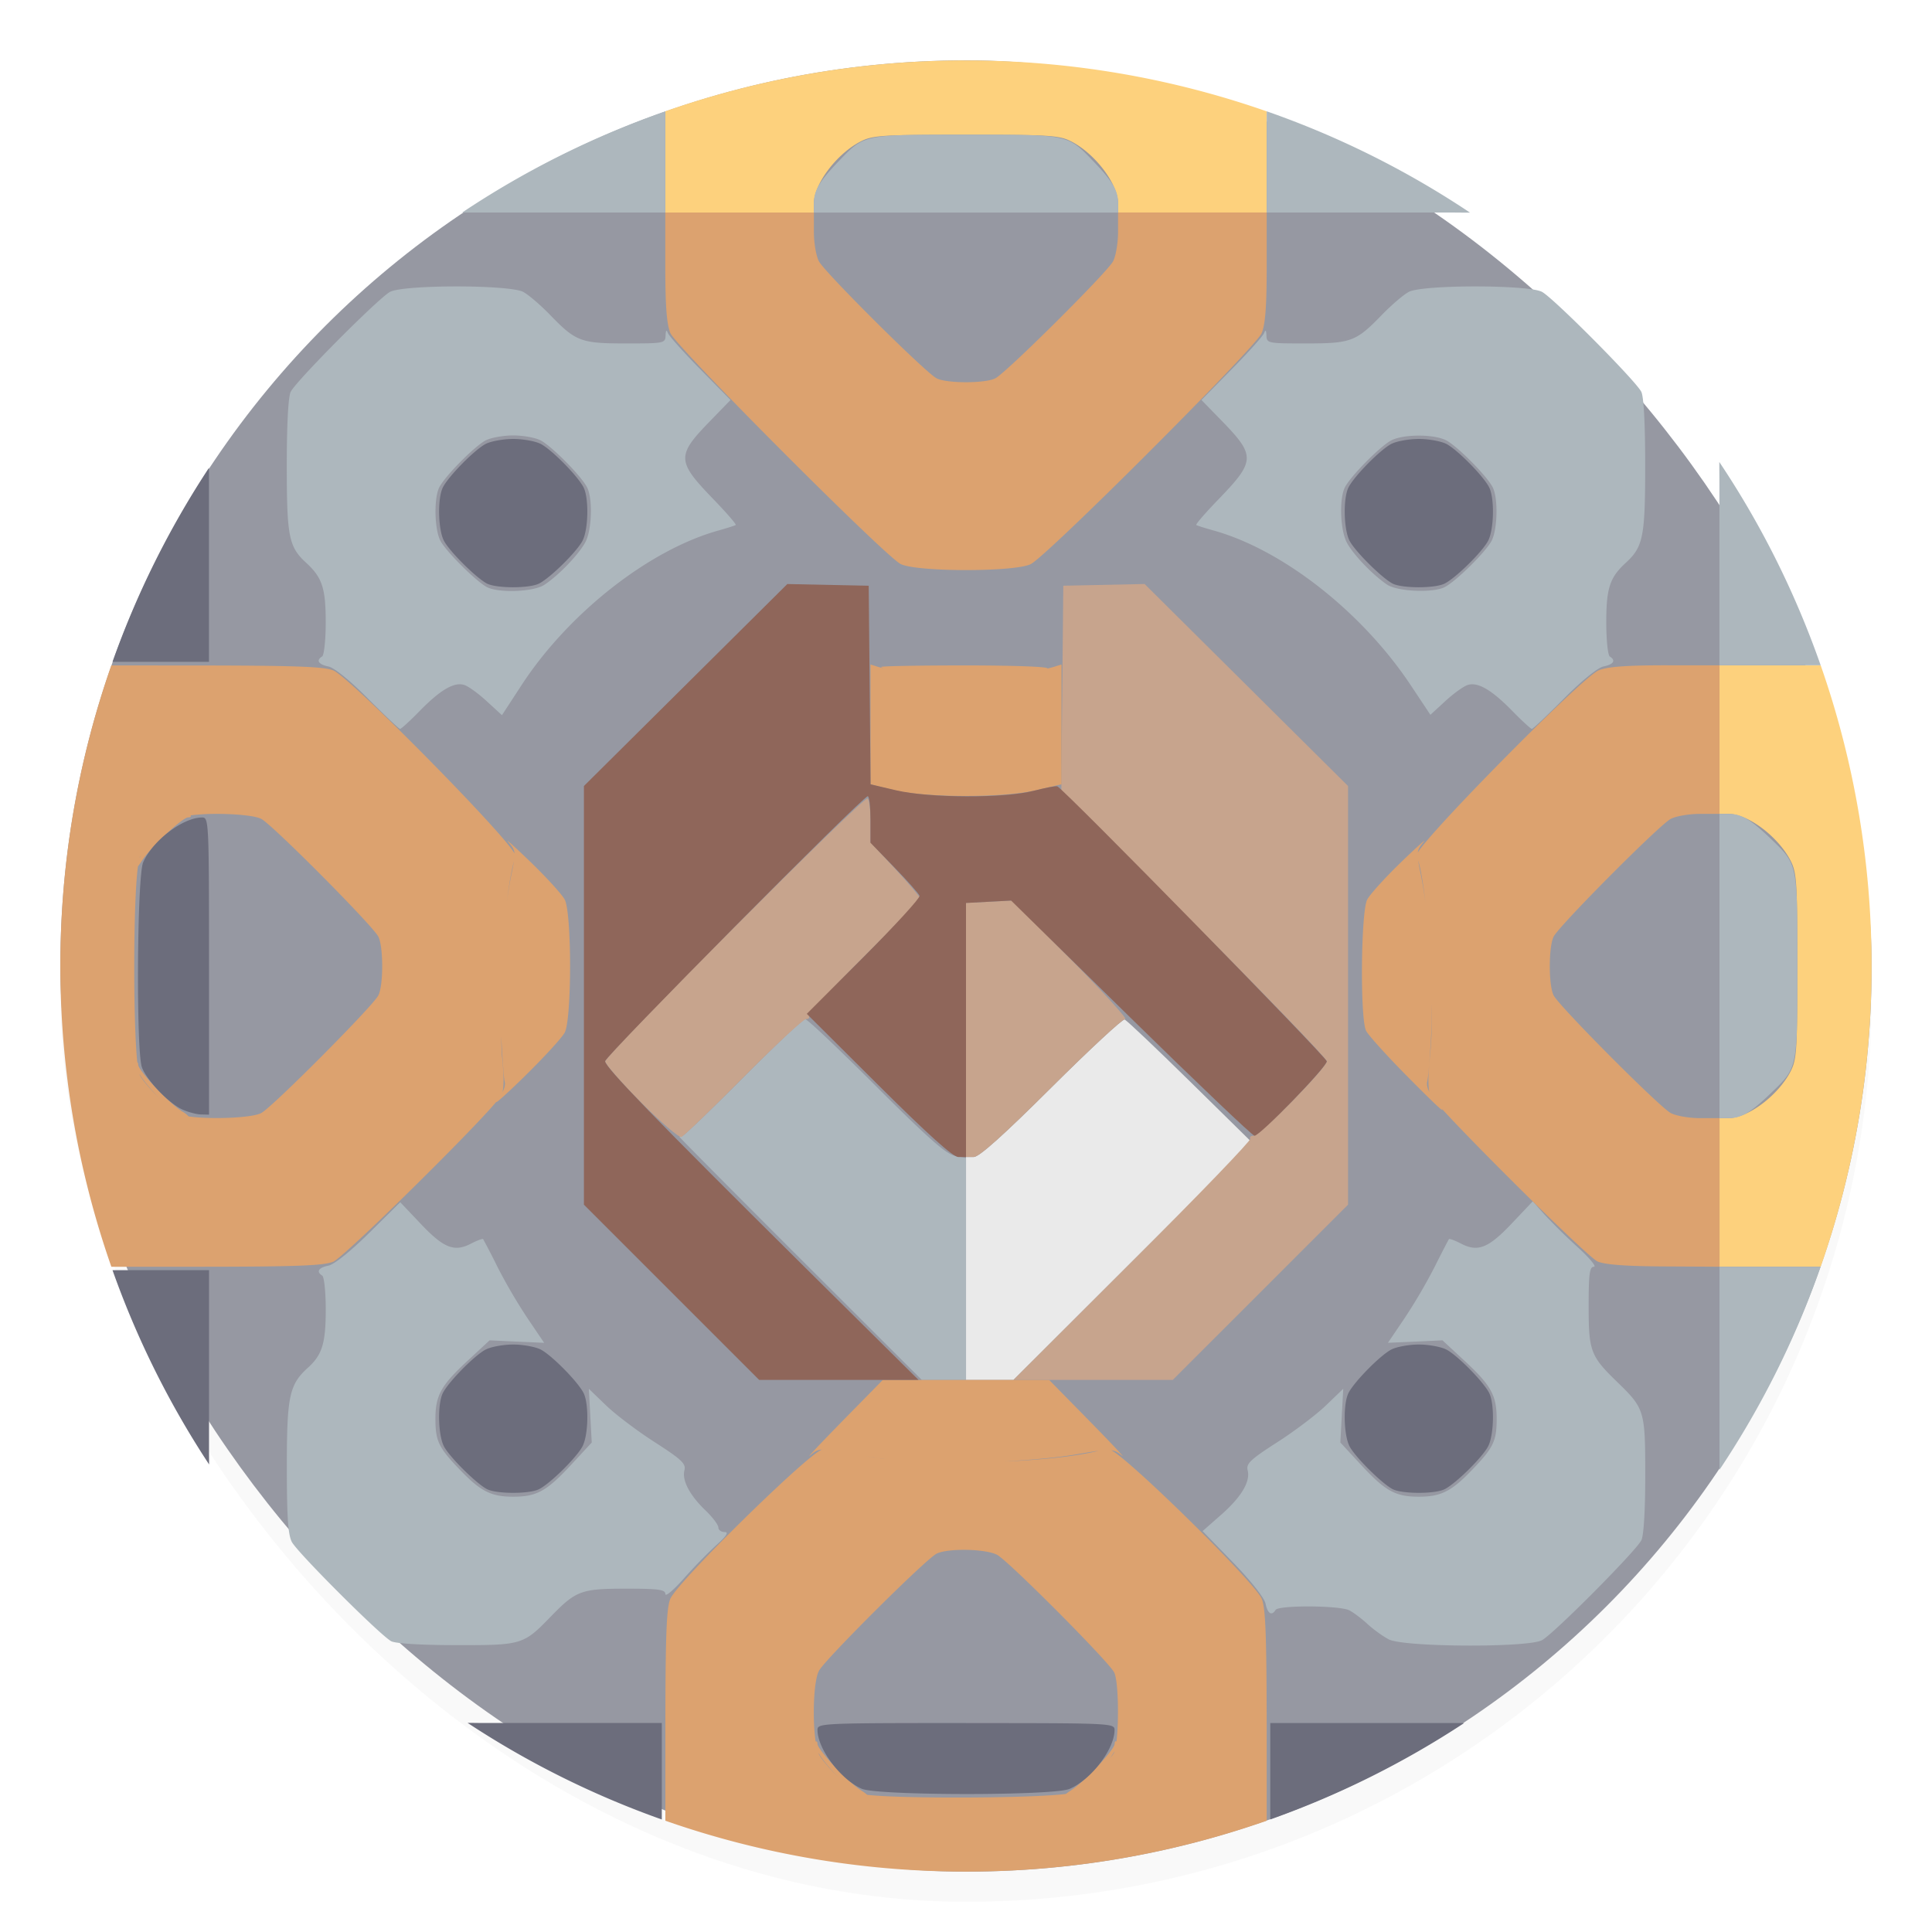 <svg xmlns="http://www.w3.org/2000/svg" width="64" height="64"><defs><filter id="a" width="1.061" height="1.061" x="-.031" y="-.031" color-interpolation-filters="sRGB"><feGaussianBlur stdDeviation=".768"/></filter></defs><rect width="60" height="60" x="2" y="3" filter="url(#a)" opacity=".15" rx="30" ry="30"/><rect width="60" height="60" x="2" y="2" fill="#9698a2" rx="30" ry="30"/><path fill="#eaeaea" d="M32 42.02v-3.692h.257c.177 0 .973-.712 2.566-2.298 1.27-1.264 2.365-2.28 2.432-2.256.068.023 1.041.947 2.165 2.051l2.043 2.01-7.89 7.876H32z"/><path fill="#fdd17d" d="M31.922 2.002a30.1 30.1 0 0 0-9.883 1.685v3.354h4.922v-.299c0-.646.752-1.645 1.547-2.055.395-.203.711-.224 3.49-.224s3.097.02 3.492.224c.795.41 1.547 1.408 1.547 2.053v.3h4.922V3.688a30.1 30.1 0 0 0-9.88-1.685h-.157zm25.039 20.039v4.92h.299c.646 0 1.645.754 2.055 1.549.203.395.224.712.224 3.492 0 2.779-.02 3.095-.224 3.49-.41.795-1.41 1.547-2.055 1.547h-.299v4.922h3.352a30.1 30.1 0 0 0 1.685-9.883v-.156a30.1 30.1 0 0 0-1.685-9.881z"/><path fill="#adb7bd" d="M22.039 3.688A29.8 29.8 0 0 0 15.31 7.04h6.729zm19.922 0V7.04h5.982c.381 0 .418.004.754.004a29.8 29.8 0 0 0-6.736-3.357zm-9.96.775c-3.445 0-3.354-.02-4.237.898-.626.654-.803.957-.803 1.377v.303H37.04v-.303c0-.42-.178-.724-.805-1.377-.881-.918-.79-.898-4.234-.898M15.126 9.488c-.989 0-1.98.061-2.205.18-.377.2-3.106 2.944-3.291 3.31-.081.161-.13 1.073-.13 2.436 0 2.367.066 2.7.64 3.227.534.49.65.84.65 1.98 0 .579-.055 1.086-.119 1.125-.208.129-.124.264.207.332.195.04.712.458 1.316 1.067.549.55 1.026 1.002 1.06 1.002s.326-.264.645-.592c.69-.704 1.144-.972 1.483-.864.135.043.47.286.744.54l.502.46.643-.986c1.557-2.39 4.224-4.488 6.525-5.13.29-.082.55-.164.576-.184.027-.02-.302-.4-.73-.844-1.237-1.28-1.242-1.448-.098-2.621l.656-.676-1.008-1.023c-.555-.564-1.036-1.105-1.072-1.202q-.061-.168-.072.088c-.009.257-.043.264-1.305.264-1.5 0-1.664-.062-2.514-.938-.32-.332-.726-.679-.9-.771-.227-.118-1.214-.18-2.203-.18m33.748 0c-.989 0-1.977.061-2.203.18-.175.091-.58.438-.902.771-.85.876-1.014.938-2.514.938-1.262 0-1.293-.007-1.303-.264q-.009-.257-.072-.088c-.034.097-.517.637-1.072 1.2L39.8 13.25l.656.674c1.143 1.173 1.139 1.343-.098 2.623-.428.443-.757.823-.73.844s.286.102.576.183c2.293.64 4.912 2.698 6.522 5.115l.658.99.494-.454c.271-.251.604-.49.74-.534.339-.107.795.16 1.483.864.32.327.61.592.644.591.034 0 .511-.45 1.059-1.002.605-.608 1.123-1.027 1.318-1.068.332-.067.413-.2.205-.328-.064-.04-.117-.547-.117-1.127 0-1.141.115-1.49.649-1.98.574-.528.64-.862.64-3.227 0-1.363-.047-2.276-.129-2.436-.186-.367-2.914-3.111-3.29-3.31-.226-.12-1.217-.18-2.206-.18m-31.873 4.936c.328 0 .738.074.912.166.369.194 1.346 1.182 1.535 1.555.19.37.16 1.397-.052 1.806-.207.399-.896 1.119-1.368 1.424-.362.236-1.528.276-1.908.068-.368-.202-1.347-1.179-1.53-1.527-.2-.378-.221-1.415-.038-1.773.19-.372 1.165-1.358 1.533-1.553.175-.091.587-.166.916-.166m30 .006c.355 0 .709.053.912.16.369.195 1.346 1.18 1.535 1.553.184.36.161 1.395-.037 1.773-.194.368-1.182 1.344-1.554 1.533-.393.2-1.57.148-1.913-.086-.485-.33-1.13-1.007-1.332-1.396-.217-.422-.252-1.447-.06-1.825.19-.371 1.165-1.357 1.533-1.552.204-.107.56-.16.916-.16m9.953.873c0 .309.004.413.004.752v5.984h3.354c-.84-2.4-1.97-4.662-3.358-6.736m.006 11.66V37.04h.3c.422 0 .725-.178 1.378-.805.92-.882.9-.79.9-4.234s.02-3.353-.9-4.235c-.653-.627-.956-.804-1.377-.804h-.3zM26.672 33.76c-.07 0-.992.87-2.049 1.933s-1.965 1.934-2.017 1.934c-.054 0-.096.017-.096.035s1.805 1.838 4.012 4.043l4.015 4.008h1.465v-7.354l-.379-.074c-.286-.058-.905-.606-2.6-2.3-1.223-1.224-2.28-2.225-2.351-2.225m24.102 6.035-.685.724c-.778.824-1.13.966-1.68.682-.207-.107-.391-.176-.41-.154s-.23.433-.473.916a18 18 0 0 1-.994 1.699l-.555.82.904-.039.903-.043.728.676c.884.819 1.067 1.148 1.067 1.928 0 .728-.104.948-.803 1.676-.696.726-1.04.9-1.775.9-.777 0-1.108-.183-1.926-1.066l-.674-.729.096-1.78-.573.551c-.314.303-1.04.853-1.615 1.221-.897.577-1.034.709-.978.932.094.375-.215.89-.897 1.486l-.597.524 1.011 1.04c.597.616 1.037 1.175 1.076 1.366.068.33.203.413.332.205.099-.16 2.122-.15 2.44.014.14.071.413.276.605.455.193.177.51.407.704.507.49.259 4.596.28 5.074.028.378-.2 3.106-2.944 3.293-3.31.079-.157.129-.996.129-2.145 0-2.158-.019-2.216-.938-3.108-.876-.85-.937-1.013-.937-2.513 0-1.07.032-1.295.175-1.295.097 0-.153-.299-.556-.664a19 19 0 0 1-1.1-1.086zm-37.516.03-1.027 1.017c-.62.611-1.157 1.044-1.352 1.084-.33.067-.413.201-.205.33.064.04.117.546.117 1.125 0 1.11-.117 1.498-.586 1.922-.621.562-.703.939-.703 3.283 0 1.664.039 2.252.166 2.494.188.354 2.924 3.088 3.29 3.287.14.077.996.13 2.146.13 2.181.005 2.234-.011 3.129-.933.85-.877 1.014-.937 2.513-.937 1.077 0 1.295.03 1.295.178 0 .096.268-.127.596-.498a17 17 0 0 1 1.084-1.116c.346-.31.429-.438.283-.44-.112 0-.207-.067-.207-.151s-.188-.336-.42-.559c-.53-.508-.788-.999-.705-1.332.056-.223-.083-.354-.978-.932-.576-.368-1.302-.917-1.616-1.22l-.572-.551.096 1.78-.674.728c-.818.884-1.148 1.066-1.926 1.066-.735 0-1.078-.174-1.775-.9-.699-.728-.803-.948-.803-1.676 0-.779.182-1.108 1.067-1.928l.728-.676.902.043.905.04-.555-.82a18 18 0 0 1-.994-1.7 23 23 0 0 0-.473-.916c-.02-.022-.203.047-.41.154-.547.283-.901.141-1.664-.668zm43.703 2.138v6.724a29.8 29.8 0 0 0 3.35-6.724z"/><path fill="#c7a48d" d="M37.526 41.764c2.175-2.17 3.926-3.99 3.893-4.043-.032-.053.013-.097.102-.097.206 0 2.431-2.258 2.431-2.468 0-.086-1.979-2.14-4.397-4.564l-4.396-4.407.031-3.392.033-3.39 2.694-.057 6.739 6.692v13.868l-5.807 5.805h-5.276zM32 34.119V29.91l1.532-.079 1.952 1.963c1.072 1.08 1.876 1.963 1.786 1.963-.091 0-1.198 1.028-2.46 2.285-1.583 1.576-2.375 2.285-2.553 2.285H32zm-10.761 2.403c-.656-.66-1.192-1.272-1.192-1.362 0-.21 8.564-8.792 8.693-8.713.053.032.096.373.096.756v.698l.82.885c.45.486.82.92.82.967 0 .045-.84.921-1.868 1.948s-1.843 1.909-1.81 1.96c.032.054-.011.097-.098.097s-1.02.868-2.072 1.926c-1.052 1.06-1.977 1.95-2.055 1.98-.077.03-.677-.484-1.334-1.142"/><path fill="#dca26f" d="M22.039 7.04v1.802c0 1.307.048 1.91.17 2.195.195.458 7.082 7.363 7.623 7.645.514.267 3.778.272 4.312.005.547-.272 7.444-7.171 7.649-7.648.122-.287.168-.89.168-2.197V7.039h-4.924v.652c0 .357-.074.794-.166.967-.2.373-3.524 3.677-3.897 3.873-.33.174-1.62.174-1.95 0-.374-.196-3.697-3.5-3.895-3.873-.093-.174-.168-.61-.168-.967V7.04zm6.797 14.972v3.97l.732.184c1.052.263 3.648.27 4.746.014l.85-.2v-3.968l-.264.082c-.068.021-.136.035-.205.055.102-.06-1.017-.104-2.666-.106-1.563 0-2.842.022-2.842.051 0 .012.054.029.084.045-.056-.016-.115-.027-.171-.045zm26.322.027c-1.289 0-1.917.048-2.2.166-.547.23-5.567 5.312-5.991 6.036.016-.126.073-.207.185-.34.137-.16-.188.128-.723.644s-1.046 1.08-1.138 1.254c-.21.397-.241 3.948-.037 4.348.07.141.663.798 1.314 1.459.94.951 1.315 1.301 1.19 1.117 1.186 1.303 4.85 4.926 5.16 5.063.24.107.935.16 2.197.166l1.846.01V37.04h-.65c-.358 0-.794-.076-.967-.17-.379-.204-3.687-3.528-3.877-3.895-.172-.33-.17-1.617 0-1.95.19-.37 3.502-3.7 3.877-3.897.173-.093.609-.167.966-.167h.65V22.04zm-51.471.004A30.1 30.1 0 0 0 1.999 32c0 3.497.6 6.848 1.69 9.963h2.63c3.466 0 4.404-.034 4.72-.168.364-.153 4.598-4.326 5.41-5.306-.062.101.295-.215.89-.795.66-.645 1.275-1.315 1.368-1.489.237-.452.237-3.954 0-4.406-.093-.173-.605-.736-1.14-1.252-.534-.515-.86-.806-.72-.644.124.143.186.226.195.37-.296-.613-5.436-5.828-6-6.064-.308-.128-1.282-.163-4.714-.164zM7.3 26.961c.582.009 1.164.065 1.356.166.375.199 3.686 3.529 3.877 3.9.17.332.171 1.618 0 1.948-.191.366-3.5 3.691-3.877 3.895-.315.171-1.727.214-2.408.113a.8.8 0 0 0-.206-.16c-.433-.267-1.464-1.36-1.464-1.553 0-.048-.013-.073-.03-.082-.142-1.36-.134-5.368.022-6.488.033-.044.066-.086.11-.155.266-.434 1.36-1.468 1.552-1.468.078 0 .114-.03.076-.067a7.5 7.5 0 0 1 .992-.049M4.687 28.31c-.025.036-.041.067-.063.102.001-.004.002-.015.004-.018.012-.022.044-.058.059-.084m42.29.186c.094.313.173.82.245 1.414a15 15 0 0 0-.158-.953 8 8 0 0 1-.086-.461zm-29.952.033a10 10 0 0 1-.086.441 15 15 0 0 0-.15.9c.067-.529.146-.992.236-1.341m30.41 4.738a16 16 0 0 1-.059 1.666c-.068.655-.077 1.04-.025 1.244q-.107-.204-.07-.355c.035-.135.1-.931.14-1.768.013-.246.012-.52.014-.787m-30.83 1.096c.038.658.083 1.349.111 1.457.027.098 0 .22-.07.36.052-.204.048-.59-.022-1.247a16 16 0 0 1-.02-.57zm-11.98 1.224c.15.244.407.547.682.817-.294-.28-.575-.598-.678-.793-.002-.004-.003-.017-.004-.024m24.619 10.125-1.348 1.373c-.74.756-1.215 1.262-1.055 1.125.147-.125.231-.182.391-.191-.45.122-4.79 4.379-5.027 4.945-.132.316-.164 1.261-.164 4.715v2.635a30.1 30.1 0 0 0 9.88 1.685h.157a30.1 30.1 0 0 0 9.883-1.685V57.68c0-3.454-.033-4.4-.164-4.717-.233-.557-4.411-4.658-4.989-4.922.137.018.225.068.35.172.16.135-.316-.373-1.057-1.129l-1.345-1.37zm7.154 2.346c-.773.188-1.896.306-3.144.354.885-.049 1.75-.123 2.379-.23.348-.06.58-.1.765-.124m-7.699.182c.09.013.155.026.248.039.135.02.25.033.385.05-.14-.012-.253-.034-.385-.048zm3.326 3.101c.41.008.82.066 1.008.166.378.204 3.688 3.528 3.875 3.893.138.269.162 1.612.076 2.293-.034-.029-.06.001-.06.076 0 .193-1.033 1.286-1.467 1.553-.069.043-.108.075-.149.105-1.144.145-5.446.163-6.584.028a1.2 1.2 0 0 0-.181-.133c-.433-.267-1.463-1.36-1.463-1.553 0-.07-.029-.096-.06-.076-.11-.722-.074-2.005.11-2.348.204-.379 3.529-3.69 3.895-3.877.182-.093.592-.134 1-.127m4.893 6.678c-.003.009-.006.028-.01.035-.026.052-.082.123-.127.186a3 3 0 0 1 .137-.221m-9.807.045c.146.248.41.562.694.84-.293-.28-.575-.598-.678-.793-.006-.012-.01-.034-.016-.047"/><path fill="#6c6d7c" d="M17.002 14.541c-.329 0-.741.074-.916.166-.366.193-1.223 1.063-1.414 1.436-.183.36-.163 1.395.035 1.773.183.347 1.044 1.207 1.414 1.41.308.168 1.412.171 1.738.004.373-.19 1.243-1.048 1.436-1.414.198-.378.218-1.415.035-1.773-.19-.373-1.048-1.243-1.414-1.436-.175-.091-.585-.166-.914-.166m30 0c-.329 0-.741.074-.916.166-.366.193-1.223 1.063-1.414 1.436-.183.36-.163 1.395.035 1.773.183.347 1.044 1.207 1.414 1.41.308.168 1.412.171 1.738.004.373-.19 1.243-1.048 1.436-1.414.198-.378.218-1.415.035-1.773-.19-.373-1.048-1.243-1.414-1.436-.175-.091-.585-.166-.914-.166m-40.08.957a29.8 29.8 0 0 0-3.195 6.426h3.195zM6.697 27.08c-.636 0-1.644.767-1.955 1.488-.203.473-.237 6.27-.039 6.793.162.433.896 1.196 1.342 1.395.193.086.47.16.615.162l.264.006v-4.922c0-4.789-.006-4.922-.227-4.922m-2.97 14.996a29.8 29.8 0 0 0 3.2 6.436c0-.215-.003-.28-.003-.508v-5.928zm13.275 2.463c-.33 0-.742.076-.916.168-.367.193-1.224 1.063-1.414 1.435-.184.36-.163 1.394.035 1.772.183.347 1.044 1.206 1.414 1.41.307.168 1.411.173 1.738.006.373-.19 1.243-1.05 1.436-1.416.198-.378.218-1.413.035-1.772-.19-.372-1.048-1.242-1.414-1.435-.175-.091-.585-.168-.914-.168m30 0c-.33 0-.742.076-.916.168-.367.193-1.224 1.063-1.414 1.435-.184.36-.163 1.394.035 1.772.183.347 1.044 1.206 1.414 1.41.307.168 1.411.173 1.738.006.373-.19 1.243-1.05 1.436-1.416.198-.378.218-1.413.035-1.772-.19-.372-1.048-1.242-1.414-1.435-.175-.091-.585-.168-.914-.168M15.488 57.072a29.8 29.8 0 0 0 6.435 3.201v-3.197h-5.926c-.257 0-.273-.004-.51-.004zm16.514.006c-4.79 0-4.922.006-4.922.226 0 .624.756 1.634 1.463 1.95.514.231 6.354.235 6.888.005.722-.31 1.49-1.318 1.49-1.955 0-.22-.131-.224-4.92-.224v-.002zm10.078 0v3.193a29.8 29.8 0 0 0 6.422-3.193z"/><path fill="#8f665a" d="m22.246 42.809-2.903-2.903V26.038l6.738-6.691 2.696.057.062 6.578.847.198c1.113.26 3.583.268 4.563.014.386-.1.736-.165.778-.145.247.121 8.925 8.978 8.925 9.108 0 .189-2.215 2.47-2.395 2.466-.068 0-1.91-1.755-4.094-3.896l-3.969-3.895-1.494.08v8.416h-.255c-.175 0-1.005-.747-2.636-2.37l-2.383-2.373 1.89-1.892c1.038-1.04 1.869-1.949 1.845-2.018-.025-.07-.4-.494-.836-.943l-.79-.815v-.772c0-.423-.04-.769-.09-.769-.16 0-8.7 8.616-8.7 8.778 0 .2 1.655 1.907 6.51 6.72l3.873 3.838h-5.279z"/></svg>
